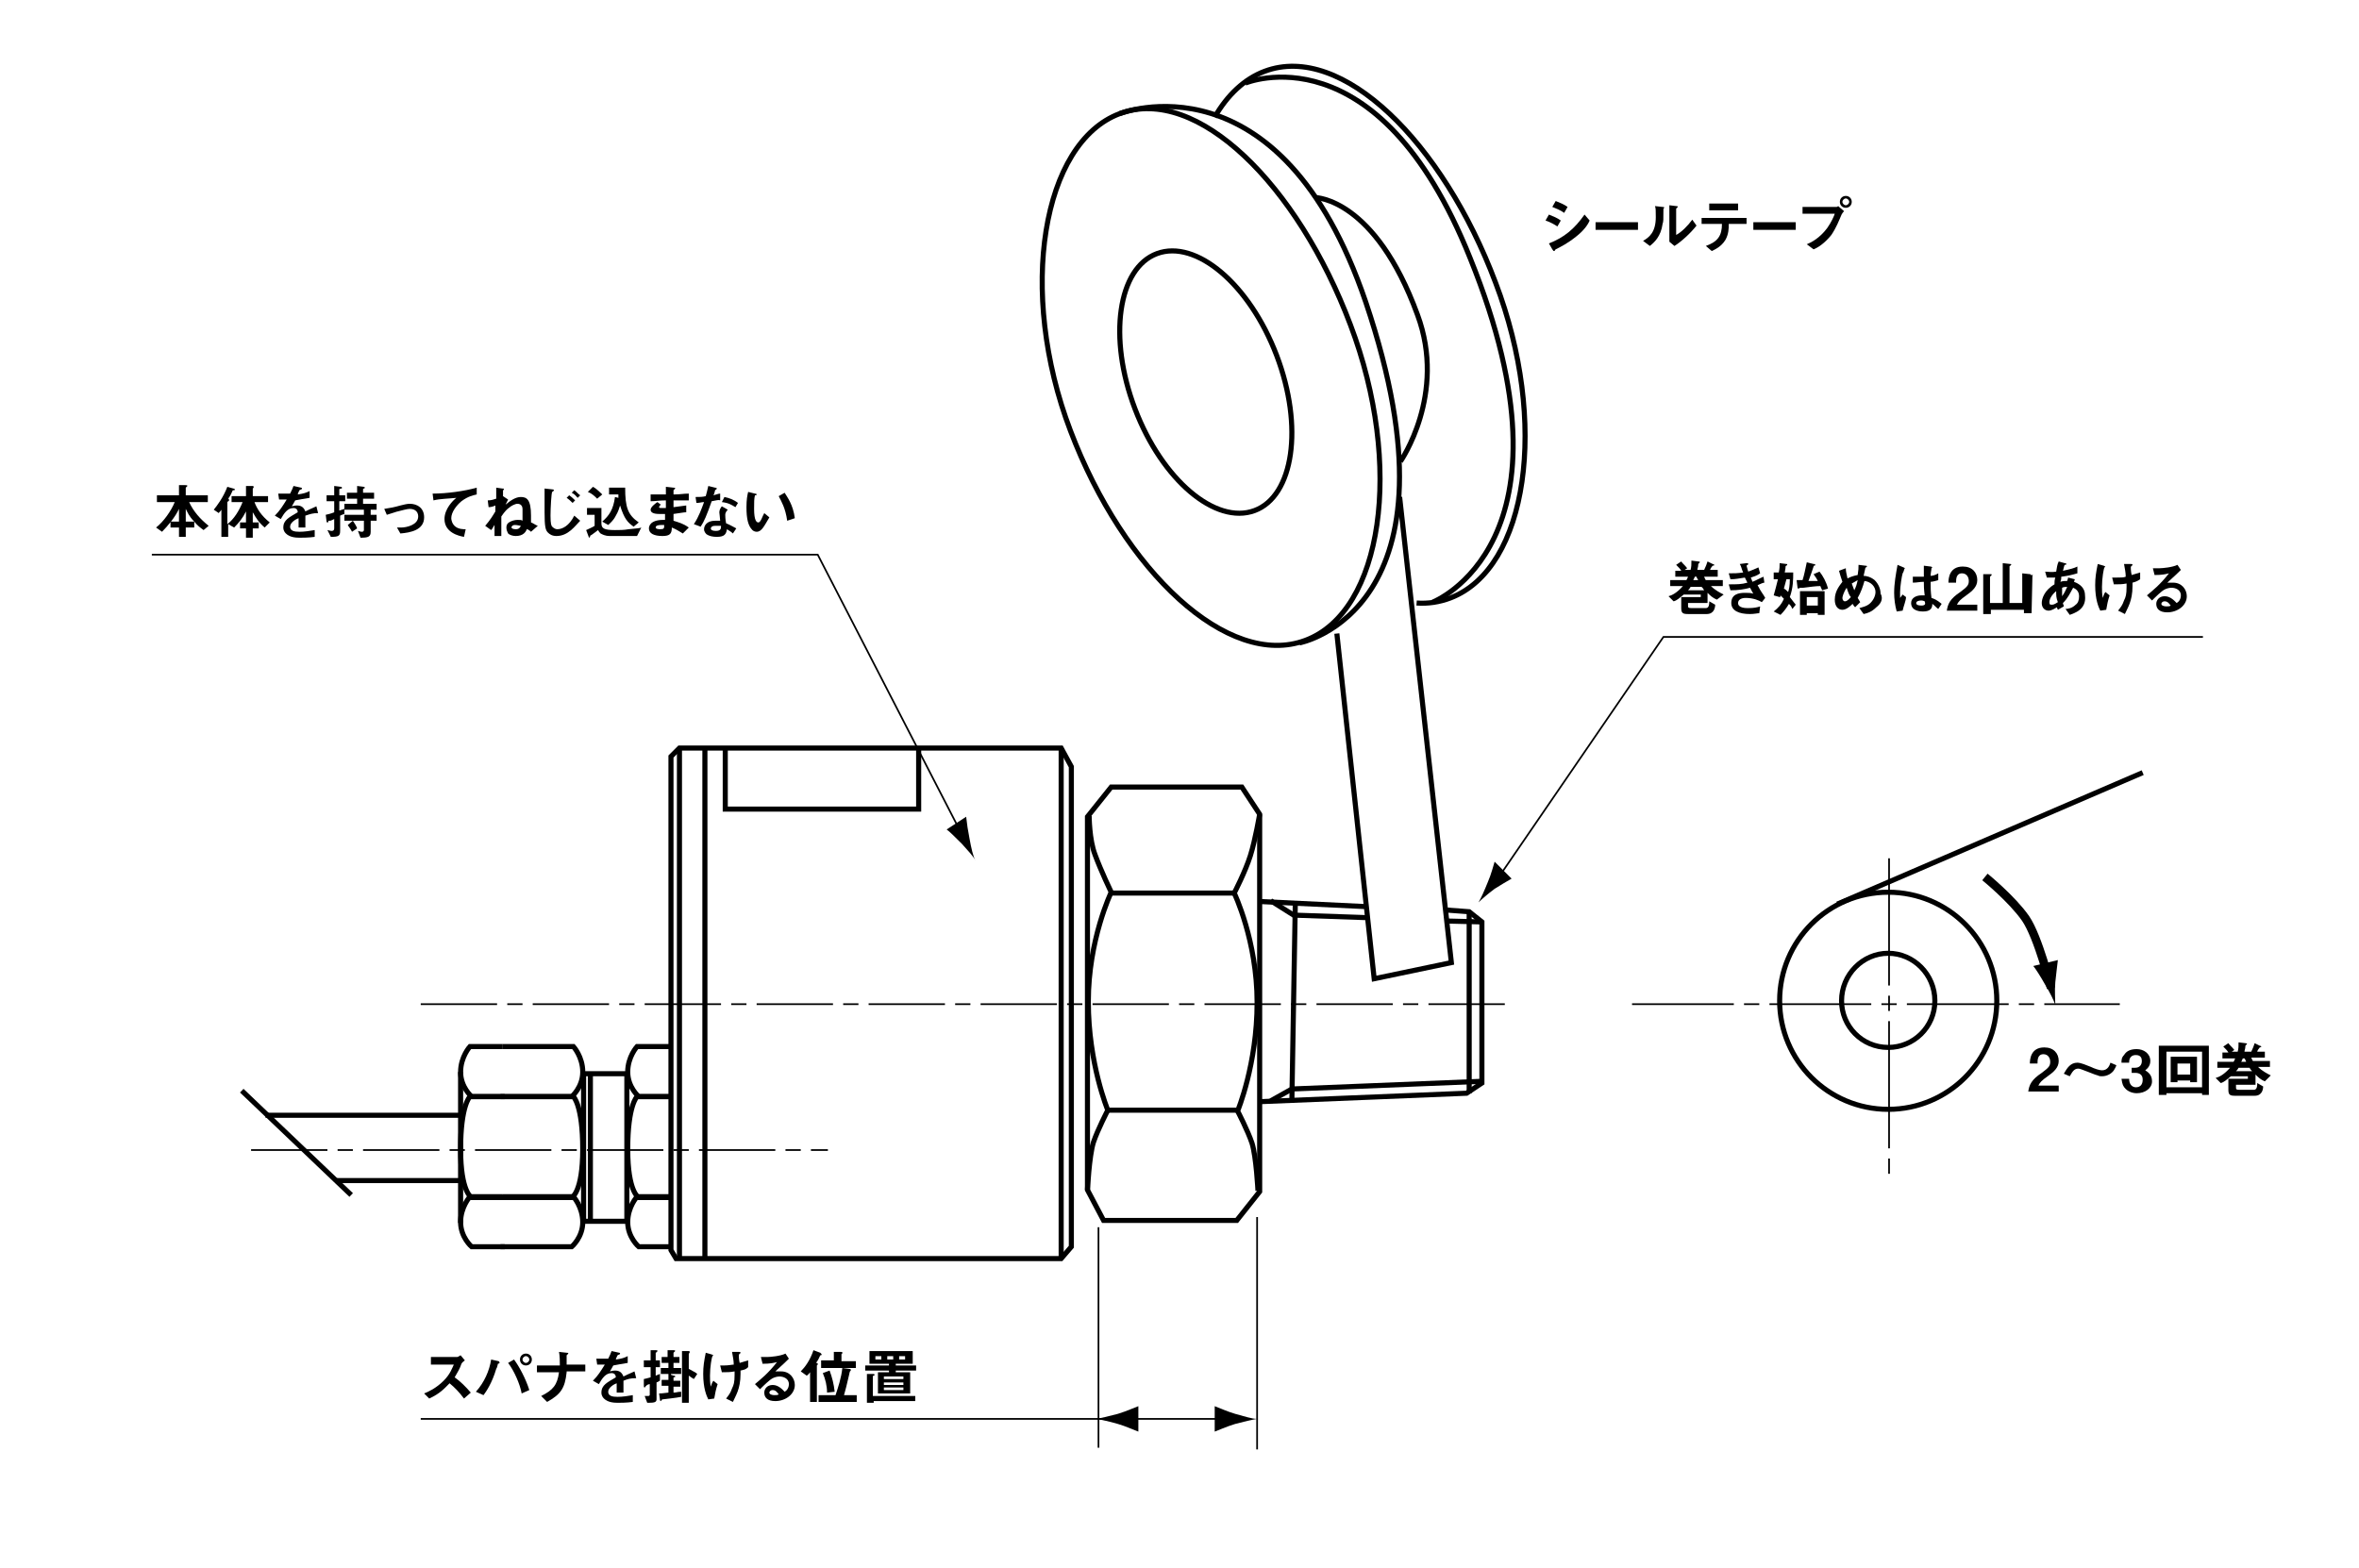 <?xml version="1.0" encoding="utf-8"?>
<!-- Generator: Adobe Illustrator 24.2.1, SVG Export Plug-In . SVG Version: 6.00 Build 0)  -->
<svg version="1.1" id="レイヤー_1" xmlns="http://www.w3.org/2000/svg" xmlns:xlink="http://www.w3.org/1999/xlink" x="0px"
	 y="0px" viewBox="0 0 278.1 184.9" style="enable-background:new 0 0 278.1 184.9;" xml:space="preserve">
<style type="text/css">
	.st0{fill:none;stroke:#000000;stroke-width:0.6;}
	.st1{fill:none;stroke:#000000;stroke-width:0.2;stroke-dasharray:9,1.2,1.8,1.2;}
	.st2{fill:none;stroke:#000000;stroke-width:0.2;stroke-dasharray:12,1.2,1.8,1.2;}
	.st3{fill:none;stroke:#000000;stroke-width:0.2;stroke-dasharray:15,1.2,1.8,1.2;}
	.st4{fill:none;stroke:#000000;stroke-width:0.2;}
	.st5{fill:none;stroke:#000000;}
	.st6{enable-background:new    ;}
</style>
<polygon class="st0" points="125.1,88.2 80.1,88.2 79.1,89.2 79.1,147.4 79.7,148.4 125.1,148.4 126.3,147 126.3,90.4 "/>
<line class="st0" x1="80.1" y1="88.2" x2="80.1" y2="148.4"/>
<line class="st0" x1="125.1" y1="88.2" x2="125.1" y2="148.4"/>
<line class="st0" x1="83.1" y1="88.2" x2="83.1" y2="148.2"/>
<polyline class="st0" points="85.5,88.2 85.5,95.4 108.3,95.4 108.3,88.4 "/>
<path class="st0" d="M78.9,123.4h-3.8c0,0-1.1,1.2-1.1,3s1.3,2.9,1.3,2.9h3.9"/>
<path class="st0" d="M78.9,141.1h-3.8c0,0-1.1,1.2-1.1,3s1.3,2.9,1.3,2.9h3.9"/>
<path class="st0" d="M78.9,129.3h-3.8c0,0-1.1,1-1.1,6.2c0,5.1,1.3,5.7,1.3,5.7h3.9"/>
<path class="st0" d="M59.2,123.4h-3.8c0,0-1.1,1.2-1.1,3s1.3,2.9,1.3,2.9h3.9"/>
<path class="st0" d="M59.2,141.1h-3.8c0,0-1.1,1.2-1.1,3s1.3,2.9,1.3,2.9h3.9"/>
<path class="st0" d="M59.2,129.3h-3.8c0,0-1.1,1-1.1,6.2c0,5.1,1.3,5.7,1.3,5.7h3.9"/>
<path class="st0" d="M59.2,123.4h8.4c0,0,1.1,1.2,1.1,3s-1.3,2.9-1.3,2.9H59"/>
<path class="st0" d="M59.2,141.1h8.4c0,0,1.1,1.2,1.1,3s-1.3,2.9-1.3,2.9H59"/>
<path class="st0" d="M59.2,129.3h8.4c0,0,1.1,1,1.1,6.2c0,5.1-1.3,5.7-1.3,5.7H59"/>
<line class="st0" x1="73.9" y1="126.4" x2="73.9" y2="144.2"/>
<line class="st0" x1="54.3" y1="126.4" x2="54.3" y2="144.2"/>
<line class="st0" x1="68.8" y1="126.4" x2="68.8" y2="144.2"/>
<line class="st0" x1="68.8" y1="126.6" x2="73.9" y2="126.6"/>
<line class="st0" x1="68.8" y1="144" x2="73.9" y2="144"/>
<line class="st0" x1="69.6" y1="144" x2="69.6" y2="126.6"/>
<line class="st0" x1="54.2" y1="131.5" x2="31.3" y2="131.5"/>
<line class="st0" x1="54.2" y1="139.2" x2="39.7" y2="139.2"/>
<line class="st0" x1="41.4" y1="140.9" x2="28.5" y2="128.6"/>
<polygon class="st0" points="131,92.8 146.4,92.8 148.5,96 148.5,140.5 145.8,143.9 130.1,143.9 128.2,140.3 128.2,96.3 "/>
<path class="st0" d="M128.4,96.2c0,0,0,2.8,0.7,4.6c0.7,1.9,1.9,4.4,1.9,4.4s-2.7,5.6-2.7,12.9s2.3,12.8,2.3,12.8s-1.2,2.3-1.7,3.8
	c-0.5,1.6-0.7,5.6-0.7,5.6"/>
<path class="st0" d="M148.5,96c0,0-0.5,3-1.1,4.9s-1.9,4.4-1.9,4.4s2.7,5.6,2.7,12.9s-2.3,12.8-2.3,12.8s1.2,2.3,1.7,3.8
	c0.5,1.6,0.7,5.6,0.7,5.6"/>
<line class="st0" x1="130.9" y1="105.3" x2="145.5" y2="105.3"/>
<line class="st0" x1="130.6" y1="130.9" x2="145.9" y2="130.9"/>
<polyline class="st0" points="170.5,107.3 173.2,107.5 174.7,108.7 174.7,127.7 172.9,128.9 148.4,129.9 "/>
<line class="st0" x1="148.6" y1="106.3" x2="161.1" y2="106.9"/>
<line class="st0" x1="173.2" y1="107.5" x2="173.2" y2="128.9"/>
<polyline class="st0" points="174.6,127.5 152.3,128.4 149.8,129.8 "/>
<line class="st0" x1="170.7" y1="108.6" x2="174.7" y2="108.7"/>
<polyline class="st0" points="149.8,106.2 152.5,107.9 161.2,108.2 "/>
<line class="st0" x1="152.7" y1="106.6" x2="152.3" y2="129.6"/>
<path class="st0" d="M228.1,118c0,3.1-2.5,5.5-5.5,5.5c-3.1,0-5.5-2.5-5.5-5.5c0-3.1,2.5-5.6,5.5-5.6S228.1,114.9,228.1,118z"/>
<circle class="st0" cx="222.6" cy="118" r="12.8"/>
<line class="st0" x1="216.6" y1="106.6" x2="252.6" y2="91.1"/>
<polyline class="st0" points="157.6,74.7 162,115.4 171.1,113.5 165,58.6 "/>
<path class="st0" d="M147.9,60.2c-4.6,1.7-10.9-3.6-14.1-12c-3.2-8.4-2-16.6,2.6-18.3c4.6-1.7,10.9,3.6,14.1,12
	C153.7,50.3,152.5,58.5,147.9,60.2z"/>
<path class="st0" d="M153.9,75.5c-9.1,3.4-21.4-8.1-27.7-24.7c-6.3-16.5-3.3-34,5.8-37.4s21,8.4,27.2,24.9
	C165.5,54.9,163,72.1,153.9,75.5z"/>
<path class="st0" d="M143.2,13.8c1.5-2.6,3.5-4.5,5.9-5.4c9.1-3.4,21,8.4,27.2,24.9c6.3,16.5,3.8,33.7-5.3,37.2
	c-1.3,0.5-2.7,0.7-4,0.6"/>
<path class="st0" d="M132,13.4c0,0,18.9-7.5,29,22.2c12.3,36.4-7.8,40.2-7.8,40.2"/>
<path class="st0" d="M146.8,9.8c0,0,15.6-6.6,26.5,20.6C186.9,64,168.9,71,168.9,71"/>
<path class="st0" d="M155.1,23.3c0,0,7,0.1,12,13.8c3.5,9.4-2,17.3-2,17.3"/>
<line class="st1" x1="49.6" y1="118.4" x2="178.2" y2="118.4"/>
<line class="st1" x1="29.6" y1="135.6" x2="97.6" y2="135.6"/>
<line class="st2" x1="192.4" y1="118.4" x2="249.9" y2="118.4"/>
<line class="st3" x1="222.7" y1="101.2" x2="222.7" y2="138.9"/>
<g>
	<g>
		<polyline class="st4" points="17.9,65.4 96.4,65.4 113.2,98 		"/>
		<path d="M114.3,98.9c-0.2-1-0.3-1.7-0.4-2.6l-2.3,1.5c0.3,0.2,1.1,1,1.8,1.7c0.7,0.8,1.4,1.5,1.6,2
			C114.7,100.9,114.5,100,114.3,98.9z"/>
	</g>
</g>
<g>
	<g>
		<polyline class="st4" points="259.7,75.1 196.1,75.1 176.7,103.4 		"/>
		<path d="M176.2,104.8c0.8-0.5,1.3-0.8,2-1.2l-2-2c-0.1,0.3-0.4,1.5-0.8,2.4c-0.4,1-0.8,1.9-1.1,2.4
			C174.7,106,175.4,105.4,176.2,104.8z"/>
	</g>
</g>
<g>
	<path class="st5" d="M234,103.4c0,0,3.2,2.6,4.8,4.9c1.5,2.2,3,8.2,3,8.2"/>
	<path d="M242.3,115.8c0.1-1,0.2-1.7,0.3-2.6l-2.9,0.7c0.2,0.2,0.9,1.3,1.4,2.2c0.6,1,1,1.8,1.2,2.4
		C242.3,117.9,242.2,116.9,242.3,115.8z"/>
</g>
<g>
	<line class="st4" x1="49.6" y1="167.3" x2="143.5" y2="167.3"/>
	<path d="M145.6,166.7c-1-0.3-1.6-0.6-2.4-0.9v3c0.3-0.1,1.4-0.6,2.4-0.9c1.1-0.3,2-0.5,2.6-0.6C147.6,167.3,146.7,167,145.6,166.7z
		"/>
	<path d="M131.8,167.9c1,0.3,1.6,0.6,2.4,0.9v-3c-0.3,0.1-1.4,0.6-2.4,0.9c-1.1,0.3-2,0.5-2.6,0.6
		C129.8,167.4,130.8,167.6,131.8,167.9z"/>
</g>
<line class="st4" x1="148.2" y1="143.5" x2="148.2" y2="170.9"/>
<line class="st4" x1="129.5" y1="144.7" x2="129.5" y2="170.7"/>
<g class="st6">
	<path d="M24,62.5c-0.4-0.3-0.7-0.5-1.1-1v0.7h-1v1.1h-0.8v-1.1h-1v-0.7h1V60c-0.4,0.9-1.3,2-2,2.7l-0.7-0.5c0.9-0.7,1.8-2,2.2-3
		h-2.1v-0.8h2.6v-1.2l0.7,0c0.1,0,0.3,0,0.3,0.1c0,0,0,0-0.1,0.1c0,0-0.1,0.1-0.1,0.1v0.9h2.6v0.8h-2.2c0.5,1.1,1.3,2,2.3,2.8
		L24,62.5z M21.9,60v1.5h1C22.3,60.9,22.1,60.4,21.9,60z"/>
	<path d="M31.2,62.2c-0.7-0.6-1-1.1-1.4-1.8v1.2h0.7v0.7h-0.7v1.1H29v-1.1h-0.7v-0.7H29v-1.3c-0.4,0.8-0.8,1.3-1.4,1.9l-0.7-0.4v1.5
		h-0.8v-3.2c-0.1,0.2-0.3,0.3-0.3,0.4l-0.6-0.4c0.4-0.5,1.1-1.4,1.6-2.7l0.7,0.2c0.1,0,0.2,0.1,0.2,0.1c0,0,0,0.1-0.1,0.1
		c-0.1,0-0.2,0-0.2,0.1c-0.2,0.4-0.2,0.5-0.5,0.9c0.1,0,0.1,0.1,0.1,0.2c0,0,0,0.1-0.1,0.1c-0.1,0.1-0.1,0.1-0.1,0.1v2.6
		c0.8-0.6,1.4-1.6,1.8-2.6h-1.3v-0.7H29v-1.2l0.8,0c0,0,0.1,0,0.1,0.1c0,0,0,0.1,0,0.1c-0.1,0.1-0.1,0.1-0.1,0.1v0.9h1.8v0.7H30
		c0.3,0.8,0.8,1.6,1.8,2.4L31.2,62.2z"/>
	<path d="M36,60.8c0,0.3,0,1.2,0,1.4h-0.8c0-0.4,0-0.8,0-1.1c-0.3,0.1-1,0.5-1,1c0,0.5,0.5,0.6,1.1,0.6c0.6,0,1.2-0.1,1.8-0.2v0.8
		c-0.7,0.1-1.5,0.1-1.7,0.1c-0.4,0-1.2,0-1.7-0.5c-0.3-0.3-0.3-0.6-0.3-0.7c0-0.9,0.7-1.2,1.7-1.8c0-0.2-0.1-0.5-0.5-0.5
		c-0.7,0-1.1,0.6-1.5,1.3l-0.7-0.4c0.6-0.6,0.9-1.1,1.4-1.9c-0.4,0-0.6,0-0.9,0l-0.1-0.7c0.4,0,0.7,0,1.4,0c0.2-0.4,0.3-0.6,0.4-0.9
		l0.9,0.2c0,0,0.1,0,0.1,0.1c0,0,0,0.1-0.1,0.1c0,0-0.2,0.1-0.2,0.1c0,0-0.2,0.4-0.2,0.5c0.7-0.1,1-0.2,1.4-0.4l0,0.8
		c-0.6,0.1-1.2,0.2-1.7,0.3c-0.2,0.4-0.3,0.5-0.4,0.7c0.1,0,0.3-0.1,0.6-0.1c0.5,0,0.8,0.2,1,0.7c0.8-0.4,0.9-0.4,1.3-0.6l0.2,0.8
		C36.9,60.5,36.6,60.6,36,60.8z"/>
	<path d="M40,59.1v1.1c0.3-0.1,0.3-0.1,0.6-0.2l0,0.6c-0.3,0.1-0.3,0.1-0.5,0.2v1.8c0,0.6-0.2,0.7-1.1,0.7l-0.4-0.8
		c0.1,0,0.3,0.1,0.5,0.1c0.2,0,0.3-0.1,0.3-0.3v-1.1c-0.4,0.2-0.4,0.2-0.6,0.2c0,0-0.1,0-0.1,0.1c0,0.1,0,0.1-0.1,0.1
		c0,0-0.1,0-0.1-0.1l-0.1-0.8c0.4-0.1,0.5-0.1,1-0.3v-1.3h-0.9v-0.7h0.9v-1.1l0.8,0.1c0.1,0,0.1,0,0.1,0.1s0,0.1,0,0.1
		C40,57.6,40,57.7,40,57.7v0.7h0.7v0.7H40z M43.7,60.1v0.6h0.7v0.7h-0.7v1.3c0,0.6-0.3,0.7-1.2,0.7l-0.3-0.8
		c0.3,0.1,0.4,0.1,0.5,0.1c0.1,0,0.2-0.1,0.2-0.2v-1.1h-2.3v-0.7h2.3v-0.6h-2.3v-0.7h1.5v-0.6h-1.2v-0.7h1.2v-0.8l0.8,0.1
		c0,0,0.1,0,0.1,0.1c0,0,0,0.1-0.1,0.1c0,0-0.1,0-0.1,0.1v0.4h1.3v0.7h-1.3v0.6h1.6v0.7H43.7z M41.5,62.7c-0.2-0.4-0.4-0.6-0.5-0.8
		l0.6-0.5c0.2,0.3,0.4,0.6,0.5,0.9L41.5,62.7z"/>
	<path d="M47.2,62.9l-0.4-0.7c0.3,0,0.4,0,0.5,0c0.6,0,2-0.3,2-1.3c0-0.8-0.7-0.9-1-0.9c-0.3,0-1,0.2-1.4,0.3
		c-0.1,0-0.6,0.2-1.3,0.4l-0.3-0.7c0.7-0.1,1.2-0.2,1.9-0.4c0.4-0.1,0.8-0.2,1.1-0.2c0.9,0,1.7,0.5,1.7,1.6
		C50,62.5,48.4,62.8,47.2,62.9z"/>
	<path d="M54.4,59.1c-0.6,0.5-1.2,1.3-1.2,2c0,0.2,0.1,0.7,0.5,1c0.4,0.3,0.9,0.3,1.2,0.3l-0.2,0.9c-0.6-0.1-2.3-0.5-2.3-2.1
		c0-1.2,1-2.2,1.4-2.5c-0.9,0.1-1.9,0.1-2.7,0.3l-0.1-0.8c1.7,0,3.8-0.3,5.2-0.7v0.8C55.8,58.4,55.2,58.5,54.4,59.1z"/>
	<path d="M62.6,62.7c-0.2-0.2-0.4-0.3-0.5-0.3c-0.1,0.3-0.4,0.8-1.3,0.8c-0.3,0-0.7-0.1-0.9-0.3c-0.1-0.2-0.2-0.4-0.2-0.7
		c0-0.1,0-0.4,0.3-0.6c0.3-0.2,0.7-0.3,1-0.3c0.3,0,0.5,0,0.6,0.1c0-0.2,0-0.8,0-1.4c0-0.2-0.1-0.6-0.6-0.6c-0.3,0-0.8,0.3-0.9,0.4
		c-0.3,0.2-0.6,0.5-1,1.1c0,0.9,0,1.1,0,2.3h-0.8c0-0.4,0-0.8,0-1.3c-0.1,0.1-0.2,0.4-0.4,0.6l-0.7-0.5c0.6-0.7,0.9-1.2,1.2-1.7
		l0-0.7c-0.2,0.1-0.5,0.2-0.8,0.2l-0.1-0.8c0.4,0,0.7-0.1,1-0.2c0-0.2,0-0.7,0-1.3l0.7,0.1c0.2,0,0.2,0,0.2,0.1c0,0,0,0.1-0.1,0.1
		c0,0,0,0.1,0,0.1c0,0.2,0,0.4,0,0.6l0.6,0.4l-0.3,0.6c0.6-0.5,1.2-0.9,1.8-0.9c0.7,0,1.2,0.3,1.2,2.2c0,0.5,0,0.7,0,0.8
		c0.3,0.1,0.5,0.3,0.8,0.4L62.6,62.7z M60.7,61.9c-0.2,0-0.4,0.1-0.4,0.3c0,0.1,0.2,0.2,0.5,0.2c0.4,0,0.5-0.2,0.6-0.4
		C61.3,62,61,61.9,60.7,61.9z"/>
	<path d="M65.6,63.2c-0.5,0-0.8-0.2-1-0.4c-0.3-0.3-0.4-0.7-0.4-2.4c0-0.4,0-2.4,0-2.8l0.9,0.1c0,0,0.2,0,0.2,0.1
		c0,0.1-0.1,0.1-0.2,0.2c-0.1,0.1-0.2,1.9-0.2,2.8c0,1,0.1,1.2,0.2,1.3c0.2,0.2,0.4,0.3,0.6,0.3c0.6,0,1.4-0.4,2-1.6l0.7,0.6
		C67.8,62,67,63.2,65.6,63.2z M67.5,59.3c-0.2-0.2-0.4-0.4-0.7-0.6l0.3-0.3c0.3,0.2,0.5,0.4,0.7,0.6L67.5,59.3z M68.1,58.7
		c-0.2-0.2-0.3-0.4-0.7-0.6l0.3-0.3c0.3,0.2,0.4,0.4,0.7,0.6L68.1,58.7z"/>
	<path d="M75.1,63.2h-3.2c-0.6,0-0.9-0.2-1.1-0.3c-0.1-0.1-0.2-0.2-0.3-0.4c-0.1,0.1-0.4,0.3-0.8,0.6c-0.1,0-0.1,0-0.1,0.1
		c-0.1,0.1-0.1,0.2-0.1,0.2c-0.1,0-0.1-0.1-0.1-0.1l-0.3-0.8c0.4-0.2,0.7-0.3,1-0.5v-1.3h-0.9v-0.8h1.7v1.8c0,0.6,0.3,0.8,1.6,0.8
		c0.5,0,1.1,0,1.6-0.1c0.9-0.1,1.3-0.1,1.5-0.2L75.1,63.2z M70.4,58.8c-0.3-0.3-0.6-0.6-1.1-0.8l0.6-0.6c0.2,0.1,0.5,0.3,1.1,0.9
		L70.4,58.8z M74.7,62.1c-0.7-0.5-1.1-0.9-1.6-2.5c-0.1,0.3-0.2,0.7-0.5,1.2c-0.3,0.6-0.7,0.9-0.9,1.1L71,61.5
		c0.8-0.7,1.3-1.4,1.5-2.9l0.4,0.1c0-0.2,0-0.3,0-0.4h-1.1v-0.8h1.9c0,2.3,0.3,3.2,1.6,4.1L74.7,62.1z"/>
	<path d="M80.5,62.9c-0.5-0.3-0.8-0.5-1.3-0.7c0,0.7-0.2,1-1.1,1c-1,0-1.6-0.3-1.6-0.9c0-0.2,0.1-1,1.7-1l0.2,0l0-0.7
		c-0.1,0-0.5,0-0.7,0c-0.7,0-1-0.2-1-0.5c0-0.3,0.5-0.7,0.8-0.9l0.4,0.3c-0.1,0.1-0.2,0.2-0.2,0.3c0,0.1,0.1,0.1,0.3,0.1
		c0.2,0,0.3,0,0.5,0l0-0.9c-0.8,0-1.2,0.1-1.8,0.1l0-0.8c0.8,0,1.2,0,1.8,0l0-0.9l0.9,0.1c0.1,0,0.2,0,0.2,0.1c0,0,0,0-0.1,0.1
		c0,0-0.1,0.1-0.1,0.1c0,0,0,0.1,0,0.5c0.9,0,1.1-0.1,1.8-0.1l0,0.8c-0.8,0-1.4,0-1.8,0v0.8c0.6-0.1,0.9-0.1,1.5-0.2v0.8
		c-0.3,0-0.7,0.1-1.5,0.2c0,0.4,0,0.4,0,0.8c0.6,0.2,1.1,0.3,1.8,0.8L80.5,62.9z M78,61.9c-0.5,0-0.7,0.1-0.7,0.3
		c0,0.2,0.5,0.2,0.5,0.2c0.5,0,0.5-0.1,0.5-0.5C78.3,61.9,78.2,61.9,78,61.9z"/>
	<path d="M83.9,59.1c-0.6,1.7-0.9,2.4-1.3,3l-0.8-0.3c0.6-0.9,0.9-1.8,1.2-2.6c-0.3,0-0.5,0.1-0.9,0.1l-0.1-0.7c0.5,0,0.8,0,1.2-0.1
		c0.1-0.4,0.2-0.7,0.3-1.2l0.8,0.2c0,0,0.2,0,0.2,0.1c0,0.1-0.1,0.1-0.2,0.2c0,0-0.1,0.5-0.2,0.6c0.4-0.1,0.6-0.2,0.8-0.2v0.8
		C84.7,58.9,84.5,59,83.9,59.1z M86.4,62.9c-0.2-0.2-0.4-0.3-0.7-0.5c-0.1,0.6-0.3,0.9-1.2,0.9c-0.5,0-0.9-0.1-1.2-0.3
		c-0.1-0.1-0.3-0.3-0.3-0.6c0-0.4,0.3-1,1.3-1c0.2,0,0.4,0,0.6,0c0-0.2-0.1-0.9-0.1-1c0-0.3,0.2-0.6,0.3-0.7l0.7,0.4
		c-0.2,0.2-0.3,0.4-0.3,0.6c0,0.1,0,0.5,0.1,1c0.5,0.2,0.8,0.4,1.2,0.6L86.4,62.9z M84.3,62c-0.4,0-0.5,0.2-0.5,0.3
		c0,0.2,0.2,0.3,0.6,0.3c0.6,0,0.6-0.3,0.6-0.6C84.8,62,84.6,62,84.3,62z M86.7,59.8c-0.5-0.3-0.8-0.5-1.6-0.6l0.3-0.6
		c0.5,0.1,1.1,0.3,1.6,0.7L86.7,59.8z"/>
	<path d="M89.2,62.7c-0.2,0-0.4-0.1-0.5-0.2C88.2,62,88,61.2,88,59.8c0-0.9,0.1-1.4,0.2-1.8l0.8,0.2c0,0,0.2,0,0.2,0.1
		c0,0.1-0.1,0.1-0.2,0.1c-0.1,0.4-0.1,0.8-0.1,1.6c0,1.4,0.3,1.6,0.5,1.6c0.3,0,0.5-0.8,0.7-1.1l0.6,0.5
		C90.1,62,89.8,62.7,89.2,62.7z M92.8,61.4c-0.2-1.5-0.7-2.3-1-2.9l0.7-0.4c0.3,0.5,1,1.4,1.2,3L92.8,61.4z"/>
</g>
<g class="st6">
	<path d="M183.6,26.7c-0.3-0.2-0.8-0.5-1.4-0.7l0.4-0.7c0.5,0.2,1,0.4,1.4,0.7L183.6,26.7z M185.8,27.9c-1,0.8-1.8,1.2-2.4,1.5
		c0,0,0,0-0.1,0.1c0,0.1,0,0.1-0.1,0.1c-0.1,0-0.1-0.1-0.2-0.2l-0.4-0.7c1.8-0.7,3-1.7,4.2-3.4l0.6,0.7
		C187.2,26.5,186.7,27.2,185.8,27.9z M184.4,25.1c-0.4-0.3-0.9-0.5-1.4-0.7l0.4-0.7c0.5,0.2,1,0.4,1.4,0.7L184.4,25.1z"/>
	<path d="M188.1,27.1v-0.9h5v0.9H188.1z"/>
	<path d="M196.1,24.6C196,24.6,196,24.6,196.1,24.6c0,1.4,0,1.5-0.1,1.8c-0.2,1.5-1,2.2-1.5,2.6l-0.8-0.6c0.7-0.4,1.5-1,1.5-2.8
		c0-0.7,0-1.1-0.1-1.3l0.9,0.1c0.1,0,0.2,0,0.2,0.1C196.2,24.5,196.2,24.5,196.1,24.6z M197.4,29l-0.6-0.5v-4.3l0.8,0.1
		c0.1,0,0.2,0,0.2,0.1c0,0,0,0-0.1,0.1c0,0-0.1,0.1-0.1,0.1v3.1c0.6-0.3,1.4-1.1,1.9-1.8l0.5,0.7C199.3,27.5,198.2,28.5,197.4,29z"
		/>
	<path d="M203.8,26.5c0,0.4,0,1.1-0.4,1.8c-0.5,0.8-1.2,1.1-1.6,1.3l-0.7-0.6c1.4-0.5,1.9-1.2,1.9-2.6h-2.4v-0.7h5.3v0.7H203.8z
		 M201.5,24.7V24h3.4v0.8H201.5z"/>
	<path d="M206.7,27.1v-0.9h5v0.9H206.7z"/>
	<path d="M217.1,25.3c-0.3,0.7-0.6,1.5-1.2,2.4c-0.8,1-1.6,1.5-2.1,1.7l-0.8-0.6c0.5-0.2,1.5-0.7,2.4-1.9c0.5-0.7,0.8-1.4,0.9-1.7
		h-3.8v-0.8h4c0.1,0,0.2-0.1,0.2-0.1l0.7,0.6C217.3,25,217.2,25.1,217.1,25.3z M217.6,24.5c-0.4,0-0.7-0.3-0.7-0.7
		c0-0.4,0.3-0.7,0.7-0.7c0.4,0,0.7,0.3,0.7,0.7C218.3,24.2,218,24.5,217.6,24.5z M217.6,23.4c-0.2,0-0.4,0.2-0.4,0.4
		c0,0.2,0.2,0.4,0.4,0.4c0.2,0,0.4-0.2,0.4-0.4C218,23.6,217.8,23.4,217.6,23.4z"/>
</g>
<g class="st6">
	<path d="M202.4,70.7c-0.5-0.2-0.8-0.5-1.1-0.8v1.2H199v0.3c0,0.2,0,0.3,0.4,0.3h1.7c0.4,0,0.4-0.5,0.4-0.8l0.7,0.4
		c0,0.3-0.1,1.1-1,1.1H199c-0.6,0-0.8-0.1-0.8-0.7v-1.3h2.3v-0.3h-2c-0.5,0.4-0.8,0.7-1.2,0.8l-0.6-0.6c0.4-0.1,1-0.4,1.7-1.2h-1.5
		v-0.7h1.9c0.1-0.1,0.1-0.2,0.2-0.4h-1.5v-0.7h0.7c-0.1-0.2-0.3-0.4-0.6-0.7l0.6-0.4c0.2,0.3,0.4,0.4,0.7,0.8l-0.3,0.2h0.7
		c0.1-0.4,0.1-0.6,0.1-1.1l0.8,0.1c0,0,0.2,0,0.2,0.1c0,0,0,0-0.1,0.1c-0.1,0.1-0.1,0.1-0.1,0.2c0,0.3-0.1,0.4-0.1,0.6h0.8
		c0.2-0.4,0.3-0.7,0.4-1l0.6,0.3c0.1,0,0.2,0.1,0.2,0.1c0,0.1-0.1,0.1-0.2,0.1c-0.1,0.1-0.3,0.4-0.3,0.5h0.9V68h-1.6
		c0.1,0.2,0.1,0.3,0.2,0.4h2v0.7h-1.4c0.5,0.5,1.1,0.8,1.5,1L202.4,70.7z M200.6,69.2h-1.3c-0.1,0.2-0.2,0.3-0.3,0.4h1.9
		C200.8,69.4,200.7,69.3,200.6,69.2z M200,68h-0.2c-0.1,0.2-0.1,0.3-0.2,0.4h0.6C200.1,68.2,200,68.1,200,68z"/>
	<path d="M207.2,69c0.4,0.8,0.7,1.1,0.9,1.5l-0.4,0.5c-0.3-0.2-1-0.5-1.9-0.5c-0.5,0-0.9,0.2-0.9,0.6c0,0.6,0.9,0.6,1.2,0.6
		c0.7,0,1.1-0.1,1.4-0.2l-0.1,0.8c-0.2,0-0.6,0.1-1.1,0.1c-1.3,0-2.2-0.4-2.2-1.3c0-1,0.8-1.2,1.6-1.2c0.4,0,0.7,0,1,0.1
		c-0.2-0.3-0.2-0.4-0.4-0.7c-0.7,0.2-1.4,0.3-2.3,0.3l-0.2-0.7c1,0,1.5,0,2.2-0.2c-0.1-0.2-0.2-0.4-0.3-0.6
		c-0.7,0.1-1.1,0.2-1.7,0.2l-0.2-0.7c0.7,0,1,0,1.7-0.1c-0.2-0.4-0.2-0.7-0.4-1l0.8-0.1c0.1,0,0.2,0,0.2,0.1c0,0,0,0.1-0.1,0.1
		c-0.1,0.1-0.1,0.1-0.1,0.1c0,0,0.1,0.4,0.2,0.7c0.5-0.2,0.8-0.3,1.2-0.5l0.2,0.7c-0.4,0.3-0.8,0.4-1.1,0.5c0.1,0.2,0.1,0.3,0.2,0.5
		c0.5-0.2,0.8-0.4,1.3-0.6l0.1,0.7C207.9,68.7,207.6,68.8,207.2,69z"/>
	<path d="M211.3,71.8c-0.1-0.2-0.1-0.3-0.4-0.6c-0.3,0.5-0.6,0.9-1,1.3l-0.8-0.4c0.5-0.4,0.9-0.8,1.2-1.5c-0.2-0.2-0.2-0.2-0.4-0.4
		c0,0.1,0,0.2-0.1,0.2l-0.7-0.2c0.2-0.7,0.3-1.1,0.5-1.9h-0.5v-0.8h0.6c0.1-0.5,0.1-0.7,0.1-1.1l0.8,0.1c0.1,0,0.1,0,0.1,0.1
		c0,0,0,0-0.1,0.1c-0.1,0-0.1,0.1-0.1,0.1c0,0.3-0.1,0.6-0.1,0.7h1c0,0.8,0,1.8-0.4,2.9c0.4,0.5,0.6,0.8,0.7,0.9L211.3,71.8z
		 M210.6,68.3c-0.1,0.4-0.2,0.7-0.3,1.1c0.2,0.1,0.3,0.2,0.5,0.4c0.1-0.3,0.2-0.7,0.2-1.5H210.6z M214.8,69.6c0-0.1-0.1-0.2-0.2-0.5
		c-0.5,0-1.2,0.1-2,0.2c0,0-0.4,0-0.4,0c0,0-0.1,0.1-0.2,0.1c0,0-0.1,0-0.1-0.2l-0.1-0.8c0.1,0,0.2,0,0.7,0c0.2-0.6,0.3-1.2,0.5-2.1
		l0.8,0.2c0.1,0,0.2,0,0.2,0.1c0,0.1-0.1,0.1-0.1,0.1c-0.1,0-0.1,0-0.1,0.1c-0.2,0.6-0.3,0.9-0.6,1.7c0.4,0,0.5,0,1.1,0
		c-0.1-0.2-0.2-0.4-0.5-0.8l0.7-0.3c0.4,0.5,0.8,1.2,1,2L214.8,69.6z M214.3,72.5v-0.2H213v0.2h-0.8v-2.8h2.9v2.8H214.3z
		 M214.3,70.4H213v1h1.3V70.4z"/>
	<path d="M221.2,71.6c-0.6,0.6-1.1,0.7-1.5,0.8l-0.5-0.7c0.3-0.1,0.9-0.2,1.3-0.6c0.4-0.4,0.6-0.9,0.6-1.3c0-0.6-0.5-1.2-1.3-1.3
		c-0.2,0.7-0.4,1.3-0.8,2c0.1,0.2,0.2,0.3,0.3,0.5l-0.6,0.6c-0.1-0.1-0.2-0.2-0.3-0.4c-0.2,0.2-0.7,0.7-1.2,0.7
		c-0.5,0-0.9-0.4-0.9-1.2c0-1.1,0.7-1.8,0.9-2.1c-0.2-0.6-0.3-0.9-0.4-1.3l0.8-0.3c0,0.4,0.1,0.7,0.2,1.2c0.4-0.2,0.7-0.3,1.2-0.4
		c0.1-0.6,0.1-0.8,0.1-1.2l0.8,0.1c0.1,0,0.2,0,0.2,0.1c0,0,0,0-0.1,0.1c0,0-0.1,0-0.1,0.1c-0.1,0.5-0.1,0.5-0.2,0.9
		c0.3,0,0.8,0.1,1.3,0.5c0.5,0.5,0.7,1.1,0.7,1.6C222.1,70.7,221.6,71.3,221.2,71.6z M217.7,69.3c-0.4,0.6-0.5,1.1-0.5,1.2
		c0,0.2,0.1,0.4,0.3,0.4c0.3,0,0.6-0.4,0.7-0.5C218,70.2,217.9,69.9,217.7,69.3z M218.3,68.8c0.1,0.3,0.2,0.5,0.3,0.8
		c0.2-0.4,0.3-0.7,0.4-1.2C218.8,68.5,218.7,68.6,218.3,68.8z"/>
	<path d="M224.3,72l-0.7,0.1c-0.2-0.7-0.3-1.5-0.3-2.2c0-1.1,0.2-2.2,0.4-3.3l0.7,0.3c0,0,0.2,0.1,0.2,0.1c0,0,0,0,0,0
		c0,0-0.1,0-0.1,0.1c0,0-0.1,0.4-0.2,0.5c-0.1,0.3-0.3,1.6-0.3,2.2c0,0.1,0,0.5,0,0.7l0.3-0.4l0.4,0.3
		C224.7,70.8,224.4,71.5,224.3,72z M228.5,71.8c-0.3-0.2-0.4-0.4-0.7-0.6c0,0.5-0.2,0.9-1.1,0.9c-0.2,0-1.4,0-1.4-1
		c0-0.6,0.6-0.9,1.2-0.9c0.1,0,0.3,0,0.4,0c-0.1-0.8-0.1-1.1-0.1-1.6c-0.5,0-0.8,0.1-1.3,0.1l0-0.7c0.1,0,0.3,0,0.6,0
		c0.3,0,0.5,0,0.7,0c0-0.5,0-0.6,0-1.3l0.8,0.1c0.1,0,0.2,0.1,0.2,0.1c0,0-0.1,0.1-0.1,0.1c0,0.2-0.1,0.5-0.1,0.9
		c0.2,0,0.6-0.1,0.9-0.3v0.8c-0.3,0.1-0.7,0.2-0.9,0.2c0,0.8,0,1.1,0.1,1.9c0.3,0.1,0.6,0.2,1.2,0.7L228.5,71.8z M226.5,70.8
		c-0.3,0-0.6,0.1-0.6,0.3c0,0.2,0.2,0.3,0.6,0.3c0.5,0,0.5-0.2,0.4-0.5C226.9,70.9,226.7,70.8,226.5,70.8z"/>
	<path d="M229.5,72.1c0.1-0.9,0.4-1.5,1.6-2.3c0.8-0.6,1-0.8,1-1.3c0-0.5-0.3-0.9-0.8-0.9c-0.7,0-0.7,0.7-0.7,1.1h-0.9
		c0-0.5,0.1-1.9,1.7-1.9c1.1,0,1.7,0.7,1.7,1.6c0,0.8-0.6,1.3-1.3,1.8c-0.7,0.5-0.9,0.7-1.1,1.1h2.4v0.7H229.5z"/>
	<path d="M239.6,67.9C239.6,67.9,239.6,67.9,239.6,67.9l-0.1,4.4h-0.9v-0.4h-3.9v0.5h-0.9v-4.7l0.9,0c0.1,0,0.1,0,0.1,0.1
		c0,0-0.1,0.1-0.1,0.1c0,0-0.1,0.1-0.1,0.1v3.1h1.5v-4.7l0.9,0.1c0.1,0,0.1,0,0.1,0.1c0,0-0.1,0.1-0.1,0.1c0,0-0.1,0-0.1,0.1v4.3
		h1.5v-3.5l0.9,0.1c0.1,0,0.1,0,0.1,0.1C239.7,67.8,239.7,67.8,239.6,67.9z"/>
	<path d="M244,72.5l-0.5-0.7c0.3,0,0.8-0.1,1.2-0.5c0.3-0.2,0.4-0.6,0.4-1c0-0.7-0.5-0.9-0.7-1c-0.4,0.7-0.6,1.2-1.2,1.8
		c0,0.2,0.1,0.2,0.1,0.4l-0.7,0.4c0-0.1-0.1-0.1-0.1-0.3c-0.2,0.1-0.6,0.4-1,0.4c-0.4,0-0.8-0.3-0.8-0.9c0-0.5,0.3-1.5,1.5-2.2
		c0-0.3,0-0.5,0.1-0.8c-0.4,0-0.6,0-1,0l-0.2-0.7c0.3,0,0.8,0.1,1.3,0c0.1-0.5,0.1-0.8,0.3-1.2l0.7,0.2c0.2,0,0.2,0.1,0.2,0.1
		c0,0.1-0.1,0.1-0.2,0.1c-0.1,0.2-0.1,0.4-0.2,0.7c0.9-0.2,1.3-0.3,1.7-0.5v0.8c-0.7,0.2-1.1,0.3-1.9,0.4c0,0.3,0,0.3-0.1,0.6
		c0.3-0.1,0.5-0.1,0.8-0.1c0-0.1,0.1-0.2,0.1-0.4l0.8,0.2l-0.1,0.3c0.8,0.3,1.3,0.8,1.3,1.6C246,71.9,244.5,72.3,244,72.5z
		 M242.4,69.7c-0.6,0.5-0.8,1-0.8,1.3c0,0.3,0.1,0.3,0.3,0.3c0.3,0,0.5-0.2,0.7-0.3C242.4,70.5,242.4,70.2,242.4,69.7z M243.1,69.3
		c0,0.5,0,0.8,0,1c0.3-0.4,0.4-0.7,0.6-1.1C243.5,69.2,243.3,69.2,243.1,69.3z"/>
	<path d="M248.3,71.9l-0.7,0.1c-0.2-0.4-0.6-1.3-0.6-3c0-0.9,0.1-1.5,0.3-2.5l0.7,0.2c0,0,0.2,0.1,0.2,0.1c0,0,0,0-0.1,0.1
		c-0.1,0.1-0.3,1.3-0.3,2.3c0,0.4,0,0.9,0.1,1.3c0.1-0.3,0.1-0.4,0.3-0.7l0.5,0.4C248.5,70.8,248.4,71.3,248.3,71.9z M251.4,68.7
		c0,0.2,0,0.3,0,0.4c0,1.8-0.6,2.6-0.9,3.3l-0.8-0.4c0.3-0.4,0.5-0.6,0.7-1.2c0.2-0.4,0.3-0.7,0.3-1.6v-0.4
		c-0.5,0.1-0.9,0.1-1.5,0.1l-0.2-0.8c0.2,0,0.3,0,0.5,0c0.5,0,0.9,0,1.1-0.1c0-0.5-0.1-0.9-0.2-1.5l0.8,0c0.1,0,0.2,0,0.2,0.1
		c0,0,0,0.1-0.1,0.1c0,0.1-0.1,0.1-0.1,0.1c0,0,0,0.2,0,0.2c0,0,0,0.4,0.1,0.8c0.4-0.1,0.6-0.2,1-0.3l0,0.8
		C252,68.5,251.8,68.6,251.4,68.7z"/>
	<path d="M255.5,72.2c-0.9,0-1.3-0.4-1.3-1c0-0.4,0.3-0.9,1-0.9c0.7,0,1.2,0.6,1.4,0.8c0.2-0.1,0.5-0.4,0.5-0.9
		c0-0.7-0.7-0.9-1.1-0.9c-0.3,0-0.6,0.1-0.8,0.2c-0.4,0.2-1.1,0.9-1.5,1.3l-0.6-0.6c0.7-0.6,1.5-1.2,2.6-2.6
		c-0.4,0.1-0.8,0.2-1.7,0.2l-0.2-0.8c0.2,0,0.6,0,0.8,0c0.3,0,1.5-0.1,2.1-0.4l0.4,0.6c-0.4,0.4-0.5,0.5-1.6,1.5c0.2,0,0.6,0,0.7,0
		c1,0,1.6,0.8,1.6,1.6C257.8,71.4,256.7,72.2,255.5,72.2z M255.2,70.9c-0.3,0-0.4,0.2-0.4,0.3c0,0.2,0.3,0.3,0.6,0.3
		c0.2,0,0.4,0,0.5-0.1C255.8,71.3,255.6,70.9,255.2,70.9z"/>
</g>
<g class="st6">
	<path d="M54.7,164.9c-0.6-0.8-1.1-1.3-1.7-1.8c-0.6,0.6-1.1,1.2-2.4,1.8l-0.6-0.6c0.5-0.2,1.4-0.6,2.3-1.5c0.8-0.8,1-1.5,1.2-1.9
		h-2.7V160h3.1c0.1,0,0.2-0.1,0.4-0.2l0.5,0.6c-0.1,0.1-0.3,0.2-0.4,0.4c-0.2,0.6-0.4,0.9-0.8,1.6c0.7,0.5,1.3,1.1,1.9,1.8
		L54.7,164.9z"/>
	<path d="M58.9,160.7c0,0-0.1,0.1-0.2,0.1c0,0-0.1,0.5-0.2,0.6c-0.5,1.7-1.2,2.7-1.5,3.1l-0.9-0.4c1-1.1,1.6-2.5,1.8-3.8l0.9,0.2
		C58.8,160.5,58.9,160.6,58.9,160.7C58.9,160.7,58.9,160.7,58.9,160.7z M61.5,164.3c-0.2-1.1-0.9-2.7-1.6-3.6l0.7-0.4
		c0.6,0.8,1.4,2.3,1.8,3.6L61.5,164.3z M62,161c-0.4,0-0.7-0.3-0.7-0.7c0-0.4,0.3-0.7,0.7-0.7c0.4,0,0.7,0.3,0.7,0.7
		C62.7,160.7,62.4,161,62,161z M62,159.9c-0.2,0-0.4,0.2-0.4,0.4c0,0.2,0.2,0.4,0.4,0.4c0.2,0,0.4-0.2,0.4-0.4
		C62.4,160.1,62.2,159.9,62,159.9z"/>
	<path d="M66.8,161.8c-0.2,1.9-0.7,2.6-2.3,3.5l-0.7-0.7c1.4-0.7,1.9-1.3,2.1-2.8h-2.6V161H66c0-0.5,0-1.1-0.1-1.6l0.9,0.1
		c0.1,0,0.2,0,0.2,0.1c0,0-0.2,0.2-0.2,0.2c0,0,0,0.1,0,0.3c0,0,0,0.4,0,0.8H69v0.8H66.8z"/>
	<path d="M73.5,162.8c0,0.3,0,1.2,0,1.4h-0.8c0-0.4,0-0.8,0-1.1c-0.3,0.1-1,0.5-1,1c0,0.5,0.5,0.6,1.1,0.6c0.6,0,1.2-0.1,1.8-0.2
		v0.8c-0.7,0.1-1.5,0.1-1.7,0.1c-0.4,0-1.2,0-1.7-0.5c-0.3-0.3-0.3-0.6-0.3-0.7c0-0.9,0.7-1.2,1.7-1.8c0-0.2-0.1-0.5-0.5-0.5
		c-0.7,0-1.1,0.6-1.5,1.3l-0.7-0.4c0.6-0.6,0.9-1.1,1.4-1.9c-0.4,0-0.6,0-0.9,0l-0.1-0.7c0.4,0,0.7,0,1.4,0c0.2-0.4,0.3-0.6,0.4-0.9
		l0.9,0.2c0,0,0.1,0,0.1,0.1c0,0,0,0.1-0.1,0.1c0,0-0.2,0.1-0.2,0.1c0,0-0.2,0.4-0.2,0.5c0.7-0.1,1-0.2,1.4-0.4l0,0.8
		c-0.6,0.1-1.2,0.2-1.7,0.3c-0.2,0.4-0.3,0.5-0.4,0.7c0.1,0,0.3-0.1,0.6-0.1c0.5,0,0.8,0.2,1,0.7c0.8-0.4,0.9-0.4,1.3-0.6l0.2,0.8
		C74.3,162.5,74,162.6,73.5,162.8z"/>
	<path d="M77.3,161.2v1c0.2-0.1,0.3-0.1,0.5-0.2l0,0.8c-0.1,0-0.1,0.1-0.4,0.2v2c0,0.4-0.4,0.4-1.1,0.4l-0.3-0.8c0,0,0.3,0,0.4,0
		c0.2,0,0.2-0.1,0.2-0.2v-1.2c-0.1,0-0.4,0.1-0.4,0.2c0,0-0.1,0-0.1,0.1c-0.1,0.1-0.1,0.1-0.1,0.1c-0.1,0-0.1-0.1-0.1-0.3l0-0.7
		c0.1,0,0.4-0.1,0.8-0.2v-1.2h-0.8v-0.8h0.8v-1.2l0.6,0c0.2,0,0.2,0,0.2,0.1c0,0,0,0.1-0.1,0.1c0,0.1-0.1,0.1-0.1,0.1v0.9h0.5v0.8
		H77.3z M79.1,162.1l0.3,0.1c0.1,0,0.2,0,0.2,0.1c0,0.1-0.1,0.1-0.2,0.1v0.4h0.8v0.7h-0.8v0.7c0.4,0,0.4-0.1,0.9-0.1l0,0.6
		c-0.4,0.1-2.2,0.3-2.2,0.3c0,0-0.1,0-0.1,0.1c-0.1,0.1-0.1,0.1-0.1,0.1c-0.1,0-0.1-0.2-0.1-0.2l-0.1-0.7c0.2,0,0.3,0,1.1-0.1v-0.8
		h-0.8v-0.7h0.8v-0.7h-0.9v-0.7h0.9v-0.6H78v-0.7h0.7v-0.8l0.7,0c0.1,0,0.2,0,0.2,0.1c0,0,0,0-0.1,0.1c-0.1,0.1-0.1,0.1-0.1,0.1v0.5
		h0.7v0.7h-0.7v0.6h0.9v0.7H79.1z M81.8,162.6c-0.2-0.1-0.3-0.2-0.6-0.4v3.2h-0.8v-6.1l0.7,0c0.2,0,0.2,0,0.2,0.1c0,0,0,0,0,0.1
		c-0.1,0.1-0.1,0.1-0.1,0.2v1.7c0.5,0.3,0.8,0.4,1,0.6L81.8,162.6z"/>
	<path d="M84.2,164.9l-0.7,0.1c-0.2-0.4-0.6-1.3-0.6-3c0-0.9,0.1-1.5,0.3-2.5l0.7,0.2c0,0,0.2,0.1,0.2,0.1c0,0,0,0-0.1,0.1
		c-0.1,0.1-0.3,1.3-0.3,2.3c0,0.4,0,0.9,0.1,1.3c0.1-0.3,0.1-0.4,0.3-0.7l0.5,0.4C84.4,163.8,84.3,164.3,84.2,164.9z M87.3,161.6
		c0,0.2,0,0.3,0,0.4c0,1.8-0.6,2.6-0.9,3.3l-0.8-0.4c0.3-0.4,0.5-0.6,0.7-1.2c0.2-0.4,0.3-0.7,0.3-1.6v-0.4
		c-0.5,0.1-0.9,0.1-1.5,0.1l-0.2-0.8c0.2,0,0.3,0,0.5,0c0.5,0,0.9-0.1,1.1-0.1c0-0.5-0.1-0.9-0.2-1.5l0.8,0c0.1,0,0.2,0,0.2,0.1
		c0,0,0,0.1-0.1,0.1c0,0.1-0.1,0.1-0.1,0.1c0,0,0,0.2,0,0.2c0,0,0,0.4,0.1,0.8c0.4-0.1,0.6-0.2,1-0.3l0,0.8
		C87.9,161.5,87.7,161.5,87.3,161.6z"/>
	<path d="M91.4,165.2c-0.9,0-1.3-0.4-1.3-1c0-0.4,0.3-0.9,1-0.9c0.7,0,1.2,0.6,1.4,0.8c0.2-0.1,0.5-0.4,0.5-0.9
		c0-0.7-0.7-0.9-1.1-0.9c-0.3,0-0.6,0.1-0.8,0.2c-0.4,0.2-1.1,0.9-1.5,1.3l-0.6-0.6c0.7-0.6,1.5-1.2,2.6-2.6
		c-0.4,0.1-0.8,0.2-1.7,0.2l-0.2-0.8c0.2,0,0.6,0,0.8,0c0.3,0,1.5-0.1,2.1-0.4l0.4,0.6c-0.4,0.4-0.5,0.5-1.6,1.5c0.2,0,0.6,0,0.7,0
		c1,0,1.6,0.8,1.6,1.6C93.7,164.4,92.6,165.2,91.4,165.2z M91.1,163.9c-0.3,0-0.4,0.2-0.4,0.3c0,0.2,0.3,0.3,0.6,0.3
		c0.2,0,0.4,0,0.5-0.1C91.7,164.3,91.5,163.9,91.1,163.9z"/>
	<path d="M96.8,159.8c-0.1,0-0.1,0-0.1,0c-0.2,0.4-0.2,0.5-0.5,0.9c0.1,0,0.2,0,0.2,0.1c0,0,0,0,0,0.1c-0.1,0.1-0.1,0.1-0.1,0.1v4.3
		h-0.8v-3.5c-0.1,0.1-0.2,0.3-0.4,0.4l-0.7-0.5c0.5-0.5,1.1-1.3,1.5-2.5l0.8,0.3C96.9,159.7,96.9,159.7,96.8,159.8
		C96.9,159.8,96.9,159.8,96.8,159.8z M96.5,165.3v-0.8h2c0.3-0.9,0.7-2.1,0.8-3.2l0.8,0.1c0,0,0.2,0,0.2,0.1c0,0,0,0,0,0.1
		c0,0-0.1,0.1-0.1,0.1c0,0-0.1,0.3-0.1,0.4c-0.3,1.3-0.4,1.7-0.6,2.4h1.5v0.8H96.5z M96.8,161.2v-0.8h1.5v-1l0.8,0
		c0.2,0,0.2,0,0.2,0.1c0,0,0,0,0,0.1c-0.1,0-0.1,0.1-0.1,0.1v0.8h1.7v0.8H96.8z M97.5,164.2c0-0.8-0.2-1.6-0.5-2.3l0.8-0.3
		c0.3,0.8,0.5,1.6,0.6,2.5L97.5,164.2z"/>
	<path d="M105.6,161.6v0.2h1.7v2.5h-3.8v-2.5h1.3v-0.2h-2.8v-0.6h2.8v-0.2h-2.3v-1.5h5.1v1.5h-2v0.2h2.4v0.6H105.6z M103,165.2v0.2
		h-0.8V162l0.7,0c0.1,0,0.2,0,0.2,0.1c0,0,0,0.1-0.1,0.1c0,0-0.1,0-0.1,0.1v2.3h5v0.6H103z M103.9,159.9h-0.7v0.4h0.7V159.9z
		 M106.5,162.3h-2.3v0.3h2.3V162.3z M106.5,163h-2.3v0.3h2.3V163z M106.5,163.6h-2.3v0.3h2.3V163.6z M105.3,159.9h-0.7v0.4h0.7
		V159.9z M106.7,159.9H106v0.4h0.7V159.9z"/>
</g>
<g class="st6">
	<path d="M239.1,128.8c0.1-0.9,0.4-1.5,1.6-2.3c0.8-0.6,1-0.8,1-1.3c0-0.5-0.3-0.9-0.8-0.9c-0.7,0-0.7,0.7-0.7,1.1h-0.9
		c0-0.5,0.1-1.9,1.7-1.9c1.1,0,1.7,0.7,1.7,1.6c0,0.8-0.6,1.3-1.3,1.8c-0.7,0.5-0.9,0.7-1.1,1.1h2.4v0.7H239.1z"/>
	<path d="M249.2,126.2c-0.2,0.3-0.7,0.7-1.4,0.7c-0.2,0-0.3,0-0.5-0.1c-0.4-0.1-0.8-0.3-1.1-0.4c-0.8-0.3-1-0.4-1.2-0.4
		c-0.5,0-0.7,0.4-1,0.9l-0.7-0.3c0.4-0.7,0.8-1.3,1.6-1.3c0.4,0,1.1,0.3,1.6,0.5c0.4,0.2,1,0.4,1.3,0.4c0.7,0,0.9-0.6,1-0.9l0.7,0.3
		C249.4,125.9,249.3,126,249.2,126.2z"/>
	<path d="M251.9,128.9c-0.5,0-1-0.2-1.3-0.5c-0.3-0.3-0.4-0.5-0.5-1.2h0.9c0,0.7,0.4,1,0.8,1c0.5,0,0.8-0.3,0.8-0.9
		c0-0.6-0.4-0.8-0.9-0.8h-0.4v-0.6h0.4c0.5,0,0.8-0.3,0.8-0.8c0-0.3-0.1-0.7-0.7-0.7c-0.8,0-0.8,0.7-0.8,0.9h-0.9
		c0-0.3,0-0.6,0.3-0.9c0.3-0.5,0.8-0.7,1.5-0.7c0.8,0,1.6,0.5,1.6,1.4c0,0.7-0.5,1-0.6,1.1c0.3,0.2,0.8,0.5,0.8,1.3
		C253.7,128.3,252.9,128.9,251.9,128.9z"/>
	<path d="M259.6,129.1v-0.2h-4.2v0.2h-0.9v-5.8h5.9v5.8H259.6z M259.6,124h-4.2v4.2h4.2V124z M258.2,127.6v-0.2h-1.5v0.2h-0.8v-3
		h3.1v3H258.2z M258.2,125.4h-1.5v1.3h1.5V125.4z"/>
	<path d="M267,127.5c-0.5-0.2-0.8-0.5-1.1-0.8v1.2h-2.3v0.3c0,0.2,0,0.3,0.4,0.3h1.7c0.4,0,0.4-0.5,0.4-0.8l0.7,0.4
		c0,0.3-0.1,1.1-1,1.1h-2.3c-0.6,0-0.8-0.1-0.8-0.7v-1.3h2.3v-0.3h-2c-0.5,0.4-0.8,0.7-1.2,0.8l-0.6-0.6c0.4-0.1,1-0.4,1.7-1.2h-1.5
		v-0.7h1.9c0.1-0.1,0.1-0.2,0.2-0.4H262v-0.7h0.7c-0.1-0.2-0.3-0.4-0.6-0.7l0.6-0.4c0.2,0.3,0.4,0.4,0.7,0.8l-0.3,0.2h0.7
		c0.1-0.4,0.1-0.6,0.1-1.1l0.8,0.1c0,0,0.2,0,0.2,0.1c0,0,0,0-0.1,0.1c-0.1,0.1-0.1,0.1-0.1,0.2c0,0.3-0.1,0.4-0.1,0.6h0.8
		c0.2-0.4,0.3-0.7,0.4-1l0.6,0.3c0.1,0,0.2,0.1,0.2,0.1s-0.1,0.1-0.2,0.1c-0.1,0.1-0.3,0.4-0.3,0.5h0.9v0.7h-1.6
		c0.1,0.2,0.1,0.3,0.2,0.4h2v0.7h-1.4c0.5,0.5,1.1,0.8,1.5,1L267,127.5z M265.2,125.9h-1.3c-0.1,0.2-0.2,0.3-0.3,0.4h1.9
		C265.4,126.2,265.3,126.1,265.2,125.9z M264.6,124.8h-0.2c-0.1,0.2-0.1,0.3-0.2,0.4h0.6C264.7,125,264.7,124.9,264.6,124.8z"/>
</g>
</svg>
